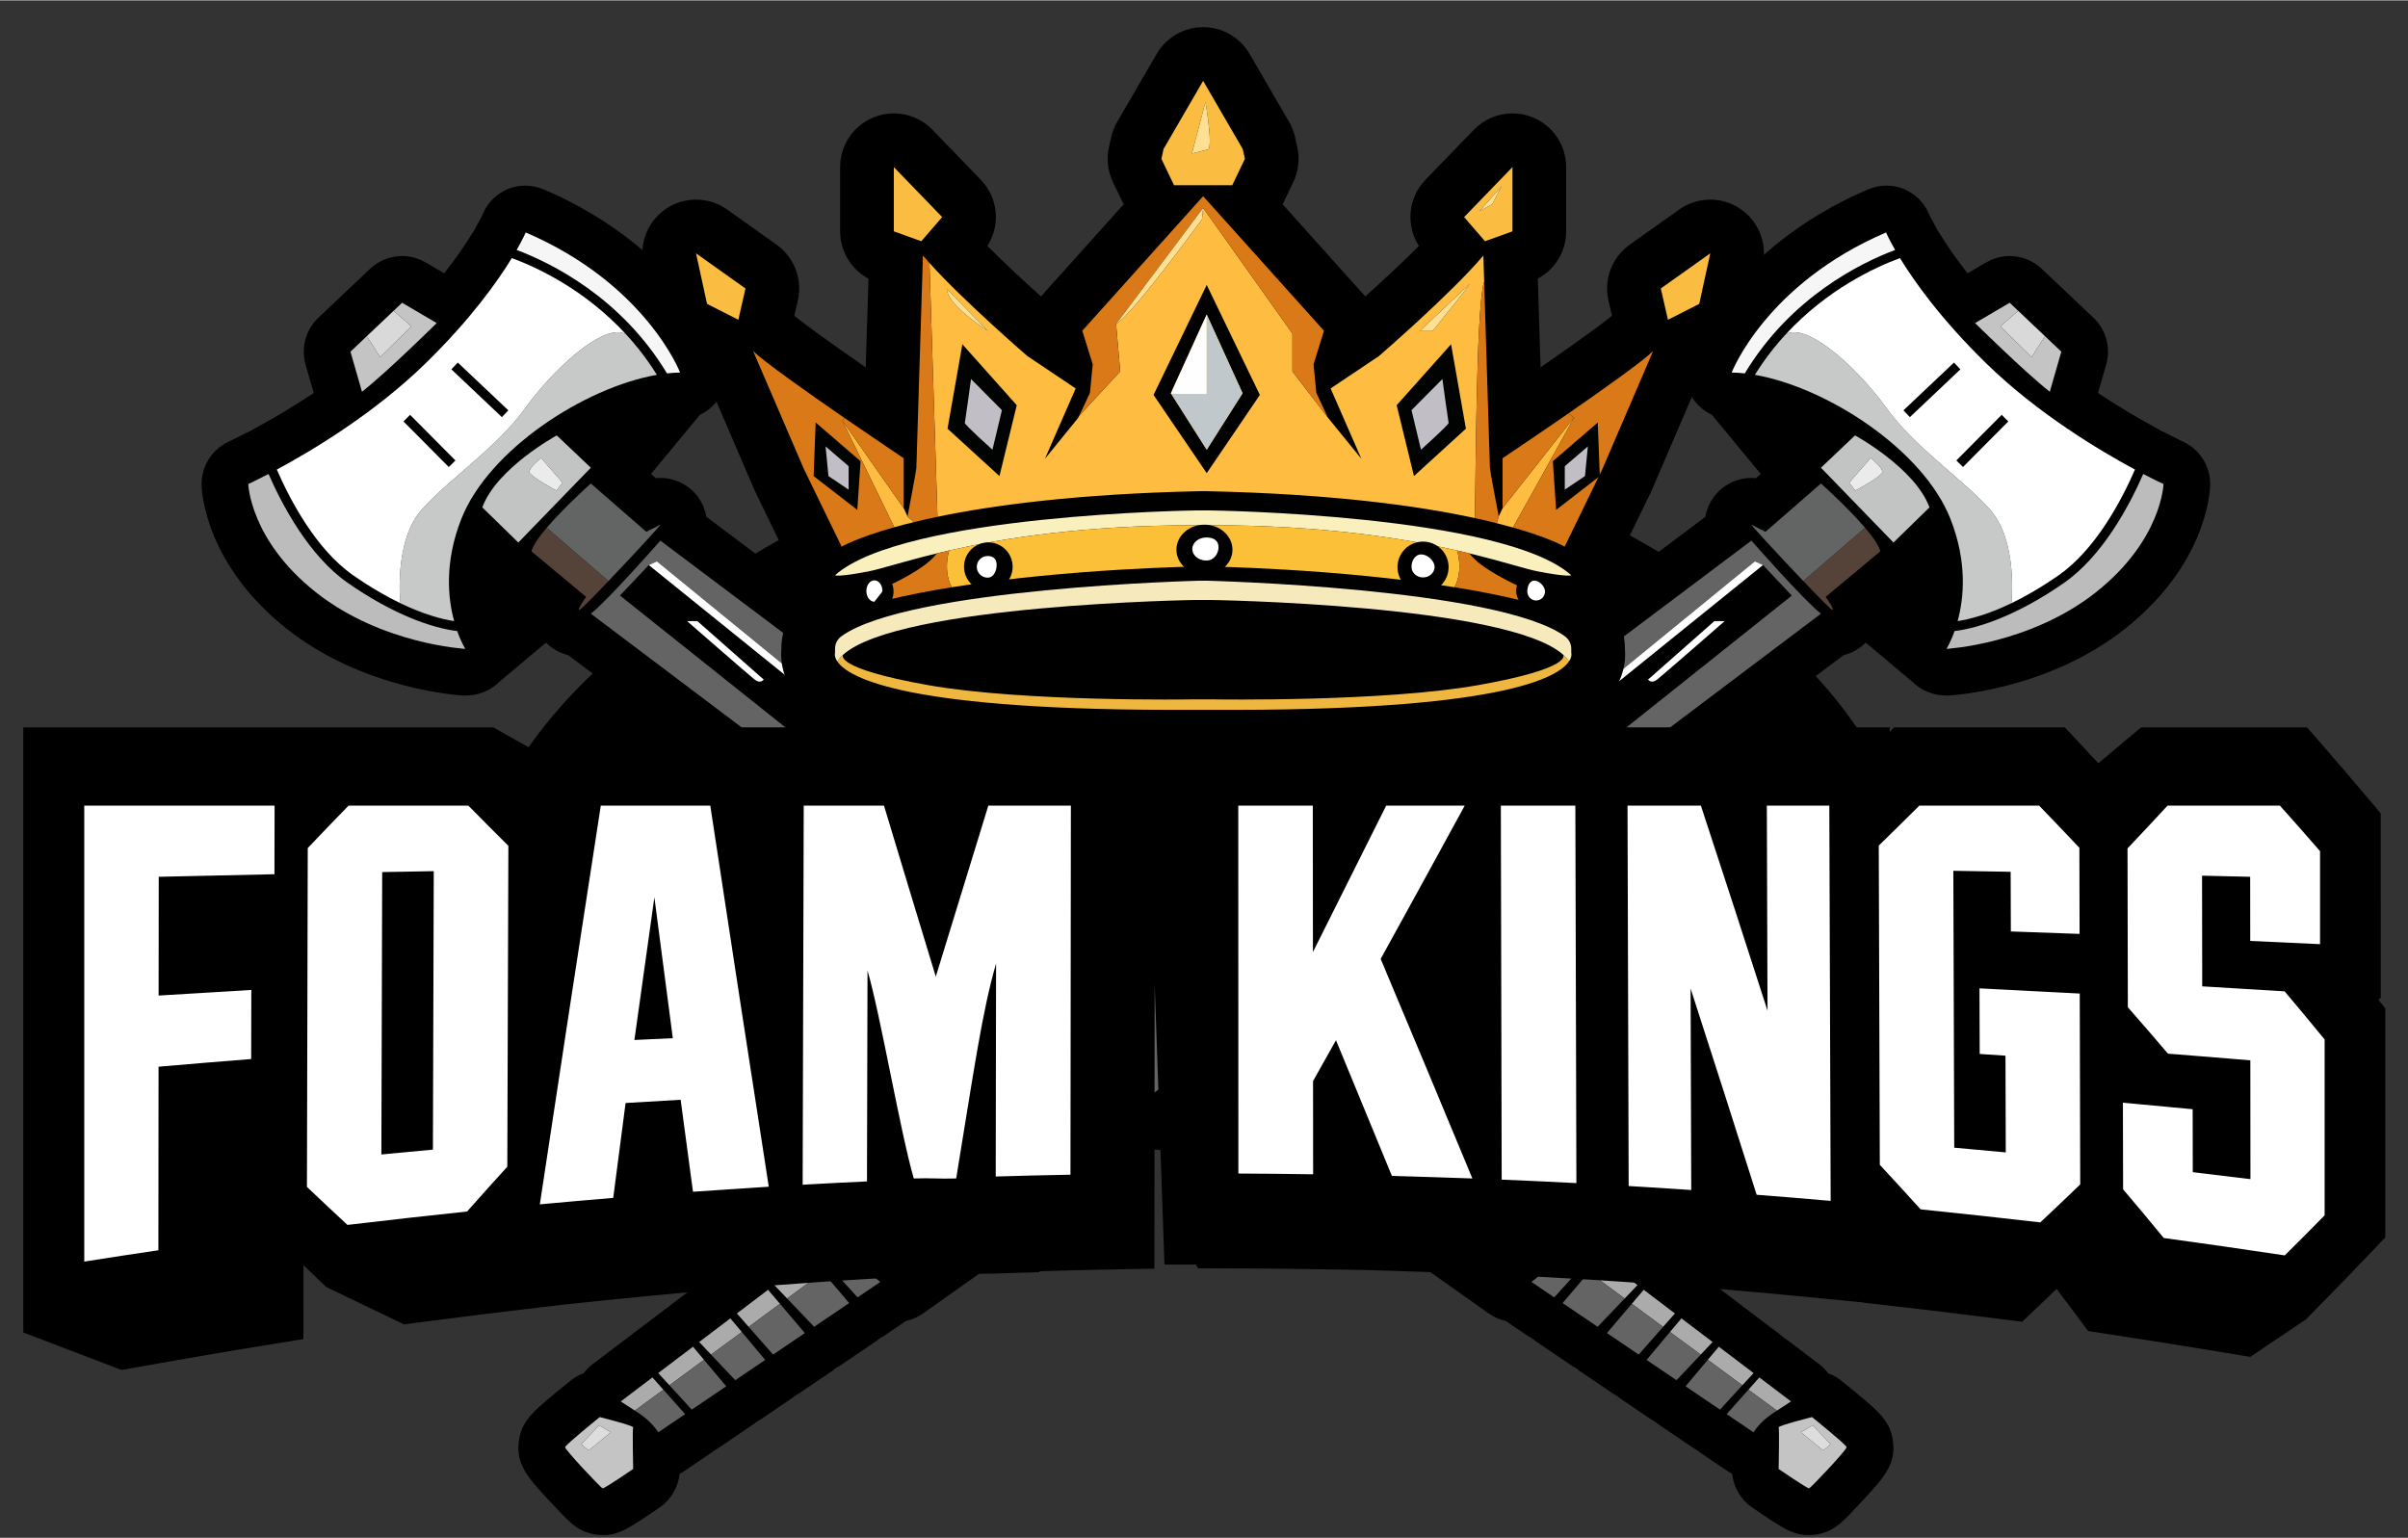 <?xml version="1.0" encoding="UTF-8"?> <svg xmlns="http://www.w3.org/2000/svg" version="1.2" viewBox="0 0 1162.012 742.009" width="1163" height="743"><rect x="0" y="0" width="1162.012" height="742.009" fill="#333333" stroke="none"/><style> .s0 { fill: #000000 } .s1 { fill: #c4c4c4 } .s2 { fill: #dddddd } .s3 { fill: #ababab } .s4 { fill: #646464 } .s5 { fill: #ffffff } .s6 { fill: #55433a } .s7 { fill: #636464 } .s8 { fill: #c1c4c3 } .s9 { fill: #ebebeb } .s10 { fill: #d9d9d9 } .s11 { fill: #f6f6f6 } .s12 { fill: #c7c9c8 } .s13 { fill: #bcbcbc } .s14 { fill: #f0b740 } .s15 { fill: #f6e9bc } .s16 { fill: #f9f0be } .s17 { fill: #fbbf38 } .s18 { fill: #febd40 } .s19 { fill: #da7917 } .s20 { fill: #fbbc42 } .s21 { fill: #ffdf92 } .s22 { fill: #000301 } .s23 { fill: #c2bec5 } .s24 { fill: #010100 } .s25 { fill: #fefefe } .s26 { fill: #c0c8cc } </style><g id="Layer_8"><path class="s0" d="m231.56 420.08c0 0-5.06-87.49 178.22-177.37 183.27-89.87 356.99 5.57 356.99 5.57 0 0 129.68 57.27 151.77 152.71 22.09 95.45-102.38 181.35-102.38 181.35l-608.93-65.22c0 0 24.33-97.04 24.33-97.04z"></path></g><g id="Layer_7"><path class="s0" d="m913.37 694.7q-0.01-0.1-0.03-0.21c-1.63-9.6-7-13.93-24.78-28.28-1.91-1.54-4.04-2.73-6.28-3.56q-1.87-2.49-4.4-4.42l-15.27-11.57q-0.77-0.59-1.59-1.1-0.57-0.53-1.19-1.01l-16.8-12.73q-0.81-0.61-1.66-1.14-0.63-0.58-1.31-1.11l-15.05-11.42q-0.85-0.63-1.73-1.17-0.67-0.63-1.41-1.19l-15.06-11.43q-0.8-0.6-1.64-1.13-0.66-0.6-1.37-1.16l-17.49-13.23q-0.81-0.61-1.65-1.14-0.43-0.38-0.88-0.74c-1.45-4.21-4.12-7.96-7.78-10.7l-435.1-327.01c-0.38-2.15-0.99-3.9-1.49-5.07-3.55-8.29-11.71-13.68-20.73-13.68q-1.1 0-2.2 0.11l-2.34-2.03 23.59-28.54c3.63-1.7 6.8-4.36 9.11-7.77 4.15-6.11 5.04-13.86 2.38-20.75-0.81-2.1-20.61-51.88-86.64-80.22-2.93-1.25-6.04-1.91-9.15-1.91-2.8 0-5.6 0.53-8.25 1.63-5.58 2.29-9.94 6.57-12.22 12.15-0.19 0.42-1.19 2.57-3.2 6.09q-0.48 0.85-0.89 1.73-0.59 0.79-1.11 1.64c-3.08 5.04-7.45 11.52-13.42 19.1l-8.88-5.22c-3.55-2.09-7.5-3.11-11.41-3.11-5.64 0-11.22 2.11-15.51 6.18l-24.92 23.6c-6.11 5.79-8.49 14.51-6.16 22.6l3.94 13.71c-11.19 7.46-21.38 13.29-28.51 17.13q-0.94 0.51-1.82 1.09-0.98 0.4-1.93 0.89c-5.37 2.81-8.67 4.32-8.68 4.33-8.25 3.76-13.44 12.1-13.18 21.16 0.11 3.84 2.22 38.43 41.15 69.24 37.02 29.31 82.98 32.05 84.92 32.15q0.64 0.03 1.28 0.03c6.22 0 12.2-2.39 16.45-6.71l22.4-18.82v-0.01c2.95 2.96 6.66 5.07 10.75 6.06l70.62 53.25q0.27 0.2 0.54 0.4l373.03 264.06c2.51 1.77 5.29 2.97 8.17 3.6l10.77 7.3q1.03 0.68 2.11 1.25 0.93 0.79 1.95 1.49l16.9 11.44q1.14 0.76 2.33 1.37 1.02 0.9 2.16 1.68l15.32 10.38q0.94 0.62 1.92 1.15 0.91 0.76 1.89 1.43l14.45 9.78q1.12 0.74 2.29 1.34 0.98 0.86 2.07 1.6l16.61 11.26q0.82 0.55 1.68 1.02 0.74 0.61 1.54 1.16l12.97 8.78q1.15 0.77 2.34 1.43c0.7 6.5 4.2 12.44 9.67 16.19 15.38 10.54 19.72 13.3 27.43 13.3h0.01c1.76 0 3.55-0.21 5.27-0.62q0.14-0.04 0.28-0.07c7.18-1.82 10.52-5.42 20.42-16.1 10.15-10.94 16.27-17.55 14.4-29.2z"></path><path class="s0" d="m250.46 694.7q0.02-0.1 0.04-0.21c1.63-9.6 6.99-13.93 24.78-28.28 1.91-1.54 4.03-2.73 6.28-3.56q1.87-2.49 4.39-4.42l15.27-11.57q0.78-0.59 1.59-1.1 0.58-0.53 1.19-1.01l16.81-12.73q0.81-0.61 1.65-1.14 0.63-0.58 1.32-1.11l15.05-11.42q0.84-0.63 1.72-1.17 0.68-0.63 1.41-1.19l15.07-11.43q0.8-0.6 1.64-1.13 0.66-0.6 1.37-1.16l17.48-13.23q0.81-0.61 1.66-1.14 0.43-0.38 0.88-0.74c1.44-4.21 4.12-7.96 7.77-10.7l435.11-327.01c0.37-2.15 0.99-3.9 1.49-5.07 3.55-8.29 11.71-13.68 20.72-13.68q1.11 0 2.21 0.11l2.33-2.03-23.58-28.54c-3.63-1.7-6.8-4.36-9.12-7.77-4.14-6.11-5.03-13.86-2.38-20.75 0.81-2.1 20.61-51.88 86.65-80.22 2.93-1.25 6.04-1.91 9.14-1.91 2.8 0 5.6 0.53 8.26 1.63 5.57 2.29 9.93 6.57 12.21 12.15 0.19 0.42 1.19 2.57 3.21 6.09q0.48 0.85 0.88 1.73 0.59 0.79 1.12 1.64c3.07 5.04 7.45 11.52 13.41 19.1l8.89-5.22c3.55-2.09 7.49-3.11 11.41-3.11 5.63 0 11.21 2.11 15.51 6.18l24.92 23.6c6.11 5.79 8.48 14.51 6.16 22.6l-3.95 13.71c11.2 7.46 21.39 13.29 28.52 17.13q0.94 0.51 1.81 1.09 0.98 0.4 1.93 0.89c5.37 2.81 8.67 4.32 8.68 4.33 8.25 3.76 13.45 12.1 13.18 21.16-0.11 3.84-2.21 38.43-41.14 69.24-37.03 29.31-82.98 32.05-84.92 32.15q-0.64 0.03-1.28 0.03c-6.22 0-12.2-2.39-16.45-6.71l-22.41-18.82v-0.01c-2.95 2.96-6.65 5.07-10.75 6.06l-70.61 53.25q-0.27 0.2-0.55 0.4l-373.03 264.06c-2.51 1.77-5.29 2.97-8.17 3.6l-10.77 7.3q-1.03 0.68-2.1 1.25-0.93 0.79-1.96 1.49l-16.9 11.44q-1.13 0.76-2.33 1.37-1.02 0.9-2.15 1.68l-15.33 10.38q-0.94 0.62-1.92 1.15-0.9 0.76-1.89 1.43l-14.44 9.78q-1.12 0.74-2.29 1.34-0.99 0.86-2.08 1.6l-16.6 11.26q-0.83 0.55-1.68 1.02-0.75 0.61-1.55 1.16l-12.97 8.78q-1.14 0.77-2.34 1.43c-0.69 6.5-4.19 12.44-9.66 16.19-15.39 10.54-19.73 13.3-27.44 13.3-1.77 0-3.56-0.21-5.28-0.62q-0.14-0.04-0.28-0.07c-7.17-1.82-10.51-5.42-20.42-16.1-10.14-10.94-16.26-17.55-14.4-29.2z"></path></g><g id="Layer_6"><g><path class="s1" d="m874.41 683.75c0 0 16.51 13.32 16.71 14.51 0.19 1.2-17.3 19.69-18.1 19.89-0.8 0.19-14.72-9.35-14.72-9.35 0 0 0.4-19.28 0.01-20.08-0.4-0.8 16.1-4.97 16.1-4.97zm0.3 3.98l-5.66 3.38 10.74 8.74 3.58-2.97z"></path><path class="s2" d="m874.71 687.73l8.66 9.15-3.58 2.97-10.74-8.74 5.66-3.38z"></path><path class="s3" d="m849 664.62l15.27 11.57c0 0-0.7 0.53-6.78 4.43-3.23-2.33-8.03-5.85-13.77-10.08z"></path><path class="s3" d="m846.22 662.51l-5.42 5.89c-5.09-3.74-10.78-7.93-16.69-12.29l5.31-6.33z"></path><path class="s3" d="m826.44 647.52l-5.74 6.08c-4.92-3.62-9.93-7.32-14.82-10.92l5.51-6.57z"></path><path class="s3" d="m790.2 620.04l-6.2 6.48c-8.25-6.09-14.61-10.79-17.23-12.73l5.94-6.99z"></path><path class="s3" d="m808.26 633.74l-5.72 6.48c-5.31-3.93-10.43-7.7-15.08-11.15l5.73-6.75z"></path><path class="s4" d="m857.49 680.62q-0.56 0.35-1.16 0.74c-7.17 4.58-10.15 9.75-10.15 9.75l-12.96-8.78 10.5-11.79c5.74 4.23 10.54 7.75 13.77 10.08z"></path><path class="s4" d="m802.54 640.22l-11.77 13.37-15.32-10.38 12.01-14.14c4.65 3.45 9.77 7.22 15.08 11.15z"></path><path class="s4" d="m840.8 668.4l-10.8 11.76-16.6-11.26 10.71-12.79c5.91 4.36 11.6 8.55 16.69 12.29z"></path><path class="s4" d="m784 626.52l-13.04 13.65-16.9-11.45 12.71-14.93c2.62 1.94 8.98 6.64 17.23 12.73z"></path><path class="s4" d="m820.7 653.6l-11.68 12.35-14.44-9.78 11.3-13.49c4.89 3.6 9.9 7.3 14.82 10.92z"></path><path class="s4" d="m769.61 604.45l-19.61 21.53-10.99-7.45 24.26-18.89 6.34 4.81z"></path><path class="s4" d="m762.47 594.27l-31.02 21.07-373.04-264.06-73.3-55.28c7.69-5.83 33.57-35.25 33.57-35.25zm-321.32-218.34l-12.94-14.31-111.21-90.85-3.91 1.77-13.91 14.71 134.02 106.84z"></path><path class="s5" d="m428.21 361.63l12.93 14.31-128.06-103.4 3.91-1.77 111.22 90.86z"></path><path class="s5" d="m336.54 299.59l32.01 28.23c0 0-1.58 2.19-4.37 0-2.78-2.18-32.61-28.23-32.61-28.23z"></path><path class="s6" d="m263.85 254.52l29.8 25.71c-7.26 7.62-13.41 13.87-13.98 13.91-1.45 0.14 3.18-6.23 3.18-6.23l-26.38-21.99c0.62-2.78 3.58-6.95 7.38-11.4z"></path><path class="s7" d="m318.65 253.05c0.89-0.48-13.45 15.08-25 27.18l-29.8-25.71c8.51-9.99 21.26-21.35 21.26-21.35l26.78 23.33c0 0 5.31-2.65 6.76-3.45z"></path><path class="s8" d="m285.11 225.56l-34.99 36.11-17.38-16.97c7.04-19.09 35.94-34.73 35.94-34.73zm-13.65 7.22l-10.34-11.93c0 0-6.23 4.91-5.57 7.02 0.67 2.12 12.99 8.76 12.99 8.76z"></path><path class="s9" d="m261.12 220.85l10.34 11.92-2.92 3.85c0 0-12.32-6.63-12.99-8.75-0.66-2.12 5.57-7.02 5.57-7.02z"></path><path class="s1" d="m194.04 145.94l16.7 9.81c0 0-23.6 23.34-36.06 33.14l-5.56-19.34 7.89-7.49 6.43 10.13 15.11-14.85-8.62-7.5z"></path><path class="s10" d="m198.55 157.34l-15.11 14.85-6.43-10.13 12.92-12.22 8.62 7.5z"></path><path class="s11" d="m328.19 179.62q-3.08 0.05-6.33 0.42c-22.21-36.91-56.24-53.46-72.54-59.59 3.09-5.4 4.37-8.44 4.37-8.44 58.06 24.91 74.5 67.61 74.5 67.61z"></path><path class="s12" d="m301.95 161.02c5.33 5.75 10.43 12.3 15.04 19.71-35.01 6.09-81.19 36.24-94.32 69.41-8.27 20.89-6.56 38.29-3.53 49.45-5.78-0.9-14.54-3.15-25.9-8.62 0 0-3.44-30.22 10.61-45.6 14.05-15.38 35.79-29.44 49.58-48.52 13.78-19.09 37.9-41.37 48.52-35.83z"></path><path class="s13" d="m220.63 304.39c1.96 5.52 3.9 8.58 3.9 8.58 0 0-40.29-2.12-72.11-27.31-31.82-25.18-32.61-52.23-32.61-52.23 0 0 3.68-1.68 9.78-4.86 6.67 15.24 19.57 39.58 38.24 52.58 21.96 15.29 40.81 21.84 52.8 23.24z"></path><path class="s5" d="m301.95 161.02c-10.62-5.54-34.74 16.74-48.52 35.83-13.79 19.08-35.53 33.14-49.58 48.52-14.05 15.38-10.61 45.6-10.61 45.6-6.73-3.24-14.36-7.61-22.83-13.51-17.91-12.48-30.4-36.25-36.83-51 17.15-9.24 47.17-27.2 71.86-51.35 21.76-21.28 34.64-39.42 41.55-50.73 12 4.42 35.03 15.06 54.96 36.64zm-59.75 40.12l3.1-3.28-24.39-23.06-3.1 3.27zm-22.43 20.91l-21.87-22.01-3.2 3.18 21.87 22z"></path></g><g><path class="s1" d="m305.53 688.72c-0.4 0.8 0.01 20.08 0.01 20.08 0 0-13.93 9.54-14.73 9.35-0.8-0.2-18.29-18.69-18.1-19.89 0.21-1.19 16.71-14.51 16.71-14.51 0 0 16.5 4.17 16.11 4.97zm-25.06 8.16l3.58 2.97 10.74-8.74-5.67-3.38z"></path><path class="s2" d="m289.12 687.73l-8.65 9.15 3.58 2.97 10.74-8.74-5.67-3.38z"></path><path class="s3" d="m314.83 664.62l-15.26 11.57c0 0 0.69 0.53 6.78 4.43 3.22-2.33 8.02-5.85 13.77-10.08z"></path><path class="s3" d="m317.62 662.51l5.42 5.89c5.09-3.74 10.78-7.93 16.68-12.29l-5.3-6.33z"></path><path class="s3" d="m337.39 647.52l5.75 6.08c4.91-3.62 9.92-7.32 14.82-10.92l-5.51-6.57z"></path><path class="s3" d="m373.64 620.04l6.2 6.48c8.25-6.09 14.6-10.79 17.23-12.73l-5.94-6.99z"></path><path class="s3" d="m355.58 633.74l5.71 6.48c5.32-3.93 10.43-7.7 15.09-11.15l-5.74-6.75z"></path><path class="s4" d="m306.35 680.62q0.55 0.35 1.16 0.74c7.17 4.58 10.14 9.75 10.14 9.75l12.97-8.78-10.5-11.79c-5.75 4.23-10.55 7.75-13.77 10.08z"></path><path class="s4" d="m361.29 640.22l11.78 13.37 15.32-10.38-12.01-14.14c-4.66 3.45-9.77 7.22-15.09 11.15z"></path><path class="s4" d="m323.04 668.4l10.79 11.76 16.61-11.26-10.72-12.79c-5.9 4.36-11.59 8.55-16.68 12.29z"></path><path class="s4" d="m379.84 626.52l13.03 13.65 16.91-11.45-12.71-14.93c-2.63 1.94-8.98 6.64-17.23 12.73z"></path><path class="s4" d="m343.14 653.6l11.67 12.35 14.45-9.78-11.3-13.49c-4.9 3.6-9.91 7.3-14.82 10.92z"></path><path class="s4" d="m394.23 604.45l19.6 21.53 11-7.45-24.26-18.89-6.34 4.81z"></path><path class="s4" d="m845.15 260.75c0 0 25.88 29.42 33.58 35.25l-73.31 55.28-373.03 264.06-31.02-21.07zm-114.5 133.36l134.02-106.84-13.92-14.72-3.91-1.77-111.21 90.85-12.94 14.31z"></path><path class="s5" d="m735.63 361.63l-12.94 14.31 128.06-103.4-3.91-1.77-111.21 90.86z"></path><path class="s5" d="m827.29 299.59l-32.01 28.23c0 0 1.59 2.19 4.37 0 2.79-2.18 32.61-28.23 32.61-28.23z"></path><path class="s6" d="m899.98 254.52l-29.79 25.71c7.25 7.62 13.41 13.87 13.97 13.91 1.45 0.14-3.18-6.23-3.18-6.23l26.38-21.99c-0.62-2.78-3.57-6.95-7.38-11.4z"></path><path class="s7" d="m845.19 253.05c-0.89-0.48 13.45 15.08 25 27.18l29.79-25.71c-8.51-9.99-21.25-21.35-21.25-21.35l-26.78 23.33c0 0-5.31-2.65-6.76-3.45z"></path><path class="s8" d="m895.16 209.97c0 0 28.9 15.64 35.93 34.73l-17.37 16.97-34.99-36.11zm0.13 26.65c0 0 12.33-6.64 13-8.76 0.66-2.12-5.57-7.02-5.57-7.02l-10.34 11.92z"></path><path class="s9" d="m902.72 220.85l-10.35 11.92 2.92 3.85c0 0 12.33-6.63 12.99-8.75 0.67-2.12-5.56-7.02-5.56-7.02z"></path><path class="s1" d="m969.8 145.94l-16.7 9.81c0 0 23.59 23.34 36.05 33.14l5.57-19.34-7.9-7.49-6.42 10.13-15.11-14.85 8.62-7.5z"></path><path class="s10" d="m965.29 157.34l15.11 14.85 6.42-10.13-12.91-12.22-8.62 7.5z"></path><path class="s11" d="m835.64 179.62q3.08 0.05 6.33 0.42c22.21-36.91 56.24-53.46 72.55-59.59-3.09-5.4-4.38-8.44-4.38-8.44-58.06 24.91-74.5 67.61-74.5 67.61z"></path><path class="s12" d="m861.88 161.02c-5.33 5.75-10.43 12.3-15.04 19.71 35.01 6.09 81.2 36.24 94.32 69.41 8.27 20.89 6.56 38.29 3.53 49.45 5.78-0.9 14.55-3.15 25.91-8.62 0 0 3.43-30.22-10.62-45.6-14.05-15.38-35.78-29.44-49.58-48.52-13.78-19.09-37.89-41.37-48.52-35.83z"></path><path class="s13" d="m943.2 304.39c-1.96 5.52-3.89 8.58-3.89 8.58 0 0 40.29-2.12 72.11-27.31 31.82-25.18 32.61-52.23 32.61-52.23 0 0-3.69-1.68-9.78-4.86-6.67 15.24-19.57 39.58-38.25 52.58-21.96 15.29-40.81 21.84-52.8 23.24z"></path><path class="s5" d="m916.85 124.38c6.91 11.31 19.78 29.45 41.54 50.73 24.69 24.15 54.72 42.11 71.87 51.35-6.44 14.75-18.92 38.52-36.84 51-8.47 5.9-16.1 10.27-22.82 13.51 0 0 3.43-30.22-10.62-45.6-14.05-15.38-35.78-29.44-49.58-48.52-13.78-19.09-37.89-41.37-48.52-35.83 19.94-21.58 42.97-32.22 54.97-36.64zm29.17 53.69l-3.1-3.27-24.38 23.06 3.1 3.28zm1.25 47.14l21.87-22-3.2-3.18-21.87 22.01z"></path></g></g><g id="Layer_4"><path class="s0" d="m839.58 100.46c-4.33-2.87-9.31-4.29-14.27-4.29-5.27 0-10.53 1.6-15.02 4.79l-23.87 16.97c-8.53 6.07-12.58 16.68-10.25 26.89l1.7 7.41c-3.34 2.72-12.11 9.42-34.45 24.9-0.4-12.85-0.97-30.97-1.34-42.81 8.34-4.46 13.69-13.19 13.69-22.84v-31.02c0-10.56-6.41-20.06-16.2-24.02-3.14-1.28-6.44-1.9-9.71-1.9-6.89 0-13.65 2.75-18.63 7.9l-23.34 24.13c-8.45 8.73-9.56 21.99-3.19 31.96-8.24 8.27-18.06 17.35-25.86 24.36q-0.31-0.38-0.64-0.75l-39.25-43.7 5.16-10.76c2.5-5.22 3.18-11.14 1.93-16.8l-1.06-4.78c-0.57-2.6-1.55-5.1-2.89-7.41l-19.09-32.87c-4.63-7.98-13.17-12.9-22.41-12.9-9.23 0-17.77 4.92-22.41 12.9l-19.09 32.87c-1.34 2.31-2.31 4.81-2.89 7.41l-1.06 4.78c-1.25 5.66-0.57 11.58 1.93 16.8l5.16 10.76-39.24 43.7q-0.33 0.37-0.65 0.75c-7.32-6.58-17.32-15.77-25.86-24.36 6.38-9.96 5.26-23.22-3.19-31.96l-23.33-24.13c-4.99-5.15-11.75-7.9-18.64-7.9-3.26 0-6.56 0.62-9.71 1.9-9.79 3.96-16.2 13.46-16.2 24.02v31.02c0 9.65 5.36 18.38 13.69 22.84-0.54 17.37-0.98 31.43-1.34 42.81-22.39-15.52-31.14-22.2-34.44-24.89l1.69-7.42c2.33-10.21-1.71-20.82-10.25-26.89l-23.86-16.97c-4.49-3.19-9.75-4.79-15.02-4.79-4.97 0-9.94 1.42-14.28 4.29-8.93 5.89-13.32 16.68-11.05 27.13l5.31 24.4c1.66 7.6 6.64 14.06 13.58 17.59l8.54 4.34c0.34 1.89 0.88 3.77 1.66 5.59l24.4 56.74q0.23 0.55 0.5 1.09l14.57 29.98c-1.26 2.96-1.97 6.15-2.06 9.42-0.17 6.3 1.96 12.4 5.93 17.21-3.81 5.51-5.94 12.11-5.94 18.94v0.23c-0.59 6.92 1.32 14.18 5.51 20.39 11.59 17.23 42.6 34.84 184.76 34.84q4.86 0 9.91-0.03h6.75q5.04 0.03 9.9 0.03h0.01c142.14 0 173.17-17.62 184.72-34.79 4.21-6.24 6.13-13.51 5.54-20.43v-0.24c0-6.84-2.13-13.44-5.94-18.94 3.98-4.81 6.11-10.93 5.93-17.22-0.09-3.27-0.8-6.46-2.05-9.41l14.57-29.98q0.26-0.54 0.5-1.09l24.39-56.74c0.79-1.82 1.32-3.7 1.67-5.59l8.54-4.34c6.93-3.53 11.92-9.99 13.57-17.59l5.31-24.4c2.27-10.46-2.11-21.24-11.05-27.13z"></path></g><g id="Layer_2"><g><path class="s14" d="m754.32 315.81q1.73 1.55 2.8 3.24c-5.31 7.91-33.25 24.15-173.08 23.35h-6.9c-139.83 0.8-167.76-15.44-173.08-23.35q1.07-1.69 2.81-3.24c0 0-5.23 6.45 40.9 14.66 46.13 8.22 127.51 6.9 127.51 6.9h10.62c0 0 81.39 1.32 127.52-6.9 46.13-8.21 40.9-14.66 40.9-14.66z"></path><path class="s15" d="m758.23 314.83c0 0 0.61 1.68-1.11 4.22q-1.07-1.69-2.8-3.24c-26.99-24.29-170.28-26.43-170.28-26.43h-6.9c0 0-143.29 2.14-170.27 26.43q-1.74 1.55-2.81 3.24c-1.71-2.54-1.1-4.22-1.1-4.22v-1.94c0-2.37 1.14-4.59 3.06-5.98 32.23-23.36 172.71-26.82 172.71-26.82h3.72c0 0 140.49 3.46 172.71 26.82 1.92 1.39 3.07 3.61 3.07 5.98z"></path><path class="s16" d="m758.23 277.45c0 0-1.06 1.05-16.18-1.86-5.85-1.13-16.52-4.71-32.94-8.68q-0.01-0.01-0.01-0.01-2.86-0.69-5.96-1.4c-26.12-5.93-64.86-12.18-119.1-12.18h-6.9c-54.24 0-92.98 6.25-119.1 12.18q-3.1 0.71-5.96 1.4 0.01 0-0.01 0.01c-16.42 3.97-27.09 7.55-32.93 8.68-15.13 2.91-16.18 1.86-16.18 1.86 32.87-29.44 174.18-31.28 174.18-31.28h6.9c0 0 141.31 1.84 174.19 31.28z"></path><path class="s17" d="m703.14 265.5c0 0 3.18 9.48-1.24 17.75-56.75-9.15-119.45-10.04-119.45-10.04h-3.72c0 0-62.69 0.89-119.45 10.04-4.41-8.27-1.24-17.75-1.24-17.75 26.12-5.93 64.86-12.18 119.1-12.18h6.9c54.24 0 92.98 6.25 119.1 12.18z"></path><path class="s18" d="m716.2 135.75v0.01c-3.96 11.53-4.06 99.05-4.5 114.1-26.94-5.85-68.35-11.64-129.25-12.98h-3.72c-58.75 1.3-99.36 6.73-126.34 12.36l-3.87-122.49c16.53 18.39 47.24 44.91 47.24 44.91l23.32 15.64-14.84 33.94 16.17-19.89 0.45-0.98h0.01l19.69-21.28-1.99-22.87c7.76-4.38 41.46-50.51 41.46-50.51l0.56-5.56 43.09 60.64v18.3l17.09 22.26 16.17 19.89-14.84-33.94 23.33-15.64c0 0 34.99-30.23 50.38-48.52 0 0 0.15 4.93 0.39 12.61zm-239.49 23.83l-19.77-20.27c0.09 7.63 19.18 19.89 19.77 20.27zm232.66-22.85l-24.26 22.87h6.18c0 0 17.89-22.08 18.08-22.87z"></path><path class="s18" d="m759.47 201.42l0.19-0.23c-0.71 1.28-23.51 42.64-29.57 53.22q-3.6-1.02-7.81-2.07l0.95-3.27 1.86-3.97z"></path><path class="s18" d="m437.95 249.07l3.06 2.74q-5.16 1.26-9.47 2.48l-25-51.35 29.55 42.16z"></path><path class="s19" d="m759.47 201.42l-34.38 43.68v-24.13c0 0 15.16-10.14 31.75-21.61z"></path><path class="s19" d="m709.11 266.91c5.5 7.75 23.92 15.84 23.92 15.84v6.63c-9.86-2.38-20.38-4.41-31.13-6.13 4.42-8.27 1.24-17.75 1.24-17.75q3.1 0.71 5.96 1.4 0 0 0.01 0.01z"></path><path class="s19" d="m458.04 265.5c0 0-3.17 9.48 1.24 17.75-10.75 1.72-21.27 3.75-31.13 6.13v-6.63c0 0 18.42-8.09 23.92-15.84q0.02-0.01 0.01-0.01 2.86-0.69 5.96-1.4z"></path><path class="s19" d="m448.52 126.75l3.87 122.49q-6.16 1.29-11.38 2.57l-3.06-2.74c0 0 4.25-22.26 4.25-23.32 0-1.06 3.18-102.61 3.18-102.61q1.46 1.74 3.14 3.61z"></path><path class="s19" d="m407.49 201.52c15.31 10.55 28.6 19.45 28.6 19.45v24.13l-29.55-42.16z"></path><path class="s19" d="m756.84 199.36c17.12-11.84 35.78-25.1 40.89-30.09l-24.39 56.74-18.3 37.65c0 0-7.05-4.18-24.95-9.25 6.06-10.58 28.86-51.94 29.57-53.22l-0.19 0.23z"></path><path class="s19" d="m635.21 189.42l5.56 11.93-17.09-22.26v-18.3l-43.09-60.64-42.02 56.07 1.99 22.87-19.69 21.28 5.11-10.95 1.33-13.78-5.04-16.18 58.32-64.95 58.32 64.95-5.03 16.18 1.33 13.78z"></path><path class="s19" d="m723.23 249.07l-0.95 3.27q-4.86-1.25-10.58-2.48c0.44-15.05 0.54-102.57 4.5-114.1 0.86 27.24 2.78 89.17 2.78 89.99 0 1.06 4.25 23.32 4.25 23.32z"></path><path class="s19" d="m406.54 202.94l25 51.35c-18.23 5.13-25.4 9.37-25.4 9.37l-18.29-37.65-24.4-56.74c5.43 5.3 26.12 19.9 44.04 32.25z"></path><path class="s20" d="m431.33 80.46l23.33 24.13-10.08 11.66-13.25-4.77v-31.02z"></path><path class="s20" d="m359.74 139.05l-3.44 15.11-15.11-7.68-5.31-24.39 23.86 16.96z"></path><path class="s20" d="m825.31 122.09l-5.31 24.39-15.11 7.68-3.45-15.11 23.87-16.96z"></path><path class="s20" d="m599.68 71.71l1.06 4.77-6.1 12.73h-28.1l-6.09-12.73 1.05-4.77 19.09-32.87zm-16.76 0.2c2.58-0.8-1.2-22.87-1.2-22.87l-6.56 24.85c0 0 5.16-1.19 7.76-1.98z"></path><path class="s20" d="m706.52 104.59l23.34-24.13v31.02l-13.25 4.77zm18.56-15.38q-0.09 0.04-0.31 0.35l-10.9 12.18 6.23-3.38c0 0 3.5-7.14 4.67-8.8z"></path><path class="s21" d="m456.94 139.31l19.77 20.27c-0.59-0.38-19.68-12.64-19.77-20.27z"></path><path class="s21" d="m538.57 156.22l42.02-56.07-0.56 5.56c0 0-33.7 46.13-41.46 50.51z"></path><path class="s21" d="m713.88 101.74l10.89-12.18c-1.17 1.66-4.66 8.8-4.66 8.8z"></path><path class="s21" d="m685.11 159.6l24.26-22.87c-0.19 0.79-18.08 22.87-18.08 22.87z"></path><path class="s21" d="m581.72 49.04c0 0 3.77 22.07 1.19 22.87-2.59 0.79-7.75 1.98-7.75 1.98z"></path></g></g><g id="Layer_3"><path class="s22" d="m700.23 165.96l-26.25 29.43 8.35 34.2 25.06-22.87-7.16-40.76z"></path><path class="s23" d="m696.05 182.76l-14.91 15.02 4.57 19.09c0 0 13.53-12.13 13.33-12.93-0.2-0.8-2.99-21.18-2.99-21.18z"></path><path class="s22" d="m771.02 203.74l-21.68 18.69 1.59 23.47 21.08-16.31-0.99-25.85z"></path><path class="s23" d="m766.25 215.27l-11.14 9.55v11.33l9.74-6.56 1.4-14.32z"></path><path class="s22" d="m464.4 165.96l26.25 29.43-8.35 34.2-25.06-22.87 7.16-40.76z"></path><path class="s23" d="m468.58 182.76l14.91 15.02-4.57 19.09c0 0-13.52-12.13-13.33-12.93 0.2-0.8 2.99-21.18 2.99-21.18z"></path><path class="s22" d="m393.61 203.74l21.68 18.69-1.59 23.47-21.08-16.31 0.99-25.85z"></path><path class="s23" d="m398.39 215.27l11.13 9.55v11.33l-9.74-6.56-1.39-14.32z"></path><path class="s0" d="m422.45 294.81c-4.84 0-8.75-4.26-8.75-9.54 0-5.28 3.91-9.55 8.75-9.55 4.83 0 8.74 4.27 8.74 9.55 0 5.28-3.91 9.54-8.74 9.54z"></path><path class="s5" d="m425.83 285.07c0 0.56-4.04 5.17-3.88 5.17-2.14 0-3.88-2.32-3.88-5.17 0-2.86 1.74-5.17 3.88-5.17 2.14 0 3.88 2.31 3.88 5.17z"></path><path class="s0" d="m476.93 285.07c-6.49 0-11.73-5.25-11.73-11.73 0-6.49 5.24-11.74 11.73-11.74 6.49 0 11.73 5.25 11.73 11.74 0 6.48-5.24 11.73-11.73 11.73z"></path><path class="s5" d="m480.94 272.52c0 2.89-1.48 6.09-4.36 6.09-2.88 0-5.22-2.34-5.22-5.22 0-2.89 2.34-5.22 5.22-5.22 2.88 0 4.36 1.47 4.36 4.35z"></path><path class="s0" d="m581.22 277.21c-7.48 0-13.52-5.4-13.52-12.08 0-6.68 6.04-12.08 13.52-12.08 7.48 0 13.52 5.4 13.52 12.08 0 6.68-6.04 12.08-13.52 12.08z"></path><path class="s5" d="m588.02 263.92c0 3.08-2.17 6.43-5.9 6.43-3.74 0-6.76-2.49-6.76-5.56 0-3.08 3.02-5.57 6.76-5.57 3.73 0 5.9 1.63 5.9 4.7z"></path><path class="s0" d="m686.71 285.86c-6.82 0-12.33-5.51-12.33-12.32 0-6.82 5.51-12.33 12.33-12.33 6.82 0 12.33 5.51 12.33 12.33 0 6.81-5.51 12.32-12.33 12.32z"></path><path class="s5" d="m692.28 273.39c0 2.82-2.5 5.12-5.57 5.12-3.08 0-5.57-2.3-5.57-5.12 0-2.83 1.63-5.99 4.71-5.99 3.07 0 6.43 3.16 6.43 5.99z"></path><path class="s0" d="m741.02 293.97c-5.18 0-9.37-4.01-9.37-8.98 0-4.96 4.19-8.97 9.37-8.97 5.18 0 9.37 4.01 9.37 8.97 0 4.97-4.19 8.98-9.37 8.98z"></path><path class="s5" d="m745.57 285.27c0 2.41-1.92 4.37-4.28 4.37-2.36 0-4.27-1.96-4.27-4.37 0-2.42 1.05-5.24 3.41-5.24 2.36 0 5.14 2.82 5.14 5.24z"></path><g><path class="s24" d="m582.32 137.33l25.64 53.09-25.64 37.77-25.66-37.77zm-17.09 52.62l17.09 26.92 17.3-27.24-17.3-37.99-17.3 37.99z"></path><path class="s25" d="m582.32 151.64v38.31h-17.1l-0.2-0.33 17.3-37.98z"></path><path class="s26" d="m582.32 151.64l17.29 37.98-17.29 27.25-17.1-26.92h17.1v-38.31z"></path></g></g><g id="Layer_10"><path class="s0" d="m1147.71 482.27h0.01v-0.19l0.28 0.01v-0.19l0.29 0.02v-0.2l0.29 0.02v-0.19l0.29 0.01-0.01-89.15-7.18-8.51c-7.74-9.18-11.78-13.9-19.64-22.95l-8.73-10.06h-80.14l-0.16 0.17h-0.05l-0.16 0.18h-0.05l-0.16 0.18h-0.06l-0.16 0.18h-0.05l-0.16 0.18h-0.05l-0.16 0.18h-0.05l-0.16 0.18h-0.05l-0.16 0.17h-0.05l-0.16 0.18h-0.06l-0.16 0.18h-0.05l-0.16 0.18h-0.05l-0.16 0.18h-0.05l-0.16 0.18h-0.05l-0.16 0.18h-0.05l-0.16 0.17h-0.06l-0.15 0.18h-0.06l-0.16 0.18h-0.05l-0.16 0.18h-0.05l-0.16 0.18h-0.05l-0.16 0.18h-0.05l-0.16 0.18h-0.06l-0.15 0.17h-0.06l-0.16 0.18h-0.05l-0.16 0.18h-0.05l-0.16 0.18h-0.05l-0.16 0.18h-0.06l-0.15 0.18h-0.06l-0.15 0.17h-0.06l-0.16 0.18h-0.05l-0.16 0.18h-0.05l-0.16 0.18h-0.05l-0.16 0.18h-0.06l-0.15 0.18h-0.06l-0.15 0.18h-0.06l-0.16 0.17h-0.05l-0.16 0.18h-0.05l-0.16 0.18h-0.05l-0.16 0.18h-0.06l-0.15 0.18h-0.06l-0.15 0.18h-0.06l-0.16 0.18h-0.05l-0.16 0.17h-0.05l-0.16 0.18h-0.05l-0.16 0.18h-0.06l-0.15 0.18h-0.06l-0.15 0.18h-0.06l-0.15 0.18h-0.06l-0.16 0.17h-0.05l-0.16 0.18h-0.05l-0.16 0.18h-0.06l-0.15 0.18h-0.06l-0.15 0.18h-0.06l-0.15 0.18h-0.06l-0.16 0.18h-0.05l-0.16 0.17h-0.05l-0.16 0.18h-0.06l-0.15 0.18h-0.06l-0.15 0.18h-0.06l-0.15 0.18h-0.06l-0.16 0.18h-0.05l-0.16 0.18h-0.06l-0.15 0.17h-0.06l-0.15 0.18h-0.06l-0.15 0.18h-0.06l-0.15 0.18h-0.06l-0.16 0.18h-0.05l-0.16 0.18h-0.06l-0.15 0.17h-0.06l-0.15 0.18h-0.06l-0.15 0.18h-0.06l-0.15 0.18h-0.06l-0.15 0.18h-0.06l-0.16 0.18h-0.06l-0.15 0.18h-0.06l-0.15 0.17h-0.06l-0.15 0.18h-0.06l-0.15 0.18h-0.06l-0.15 0.18h-0.06l-0.16 0.18h-0.06l-0.15 0.18h-0.06l-0.15 0.18h-0.06l-0.15 0.17h-0.06l-0.15 0.18h-0.06l-0.15 0.18h-0.06l-0.16 0.18h-0.06l-0.15 0.18h-0.06l-0.15 0.18h-0.06l-0.15 0.17h-0.06l-0.15 0.18h-0.06l-0.15 0.18h-0.06l-0.16 0.18h-0.06l-0.15 0.18h-0.06l-0.15 0.18h-0.06l-0.15 0.18h-0.06l-0.15 0.17h-0.06l-0.15 0.18h-0.06l-0.16 0.18h-0.03c-2.25-2.42-4.64-4.98-7.57-8.1l-8.64-9.21h-82.35l-2.13 2.18-0.01-2.18h-343.72v1.6h-21.25v-0.18h-0.11v-0.17h-0.11v-0.18h-0.12v-0.18h-0.11v-0.18h-0.11v-0.18h-0.11v-0.18h-0.11v-0.17h-0.12v-0.18h-90.79l-1.62 5.42-0.02-0.07h-0.13l-0.05-0.18h-0.13l-0.05-0.18h-0.12l-0.05-0.17h-0.13l-0.05-0.18h-0.13l-0.05-0.18h-0.12l-0.05-0.18h-0.13l-0.05-0.18h-0.13l-0.05-0.18h-0.12l-0.06-0.18h-0.12l-0.05-0.17h-0.13l-0.05-0.18h-0.12l-0.06-0.18h-0.12l-0.05-0.18h-0.13l-0.05-0.18h-0.13l-0.05-0.18h-0.12l-0.05-0.18h-0.13l-0.05-0.17h-0.13l-0.05-0.18h-0.12l-0.05-0.18h-0.13l-0.05-0.18h-0.13l-0.05-0.18h-0.12l-0.06-0.18h-0.12l-0.05-0.18h-0.13l-0.05-0.17h-0.12l-0.06-0.18h-0.12l-0.05-0.18h-0.13l-0.05-0.18h-0.12l-0.06-0.18h-0.12l-0.05-0.18h-0.13l-0.05-0.17h-183.54l-2.08 13.83-0.08-0.09h-0.16l-0.16-0.18h-0.15l-0.17-0.18h-0.15l-0.16-0.17h-0.16l-0.16-0.18h-0.15l-0.17-0.18h-0.15l-0.16-0.18h-0.16l-0.16-0.18h-0.15l-0.16-0.18h-0.16l-0.16-0.18h-0.15l-0.17-0.17h-0.15l-0.16-0.18h-0.16l-0.16-0.18h-0.15l-0.17-0.18h-0.15l-0.16-0.18h-0.16l-0.16-0.18h-0.15l-0.17-0.17h-0.15l-0.16-0.18h-0.16l-0.16-0.18h-0.15l-0.17-0.18h-0.15l-0.16-0.18h-0.15l-0.17-0.18h-0.15l-0.17-0.18h-0.15l-0.16-0.17h-0.15l-0.17-0.18h-0.15l-0.16-0.18h-0.16l-0.16-0.18h-0.15l-0.17-0.18h-0.15l-0.16-0.18h-0.16l-0.16-0.18h-0.15l-0.17-0.17h-0.15l-0.16-0.18h-0.15l-0.17-0.18h-0.15l-0.17-0.18h-0.15l-0.16-0.18h-0.15l-0.17-0.18h-0.15l-0.17-0.17h-0.15l-0.16-0.18h-0.15l-0.17-0.18h-0.15l-0.17-0.18h-0.15l-0.16-0.18h-0.15l-0.17-0.18h-0.15l-0.17-0.18h-0.14l-0.17-0.17h-0.15l-0.17-0.18h-0.15l-0.16-0.18h-0.15l-0.17-0.18h-0.15l-0.17-0.18h-0.15l-0.16-0.18h-0.15l-0.17-0.18h-0.15l-0.17-0.17h-0.15l-0.16-0.18h-0.15l-0.17-0.18h-0.15l-0.17-0.18h-0.14l-0.17-0.18h-0.15l-0.17-0.18h-0.15l-0.17-0.17h-0.14l-0.17-0.18h-0.15l-0.17-0.18h-0.15l-0.17-0.18h-0.14l-0.17-0.18h-0.15l-0.17-0.18h-0.15l-0.17-0.18h-0.14l-0.17-0.17h-0.15l-0.17-0.18h-0.15l-0.16-0.18h-0.15l-0.17-0.18h-0.15l-0.17-0.18h-0.14l-0.17-0.18h-0.15l-0.17-0.18h-0.15l-0.17-0.17h-0.14l-0.17-0.18h-0.15l-0.17-0.18h-0.15l-0.17-0.18h-0.14l-0.17-0.18h-0.15l-0.17-0.18h-0.15l-0.17-0.18h-0.14l-0.17-0.17h-226.91v292.14l0.46-0.07v0.25l0.47-0.08v0.26l0.47-0.08v0.26l0.47-0.08v0.26l0.46-0.08v0.25l0.47-0.07v0.25l0.47-0.07v0.25l0.47-0.08v0.26l0.46-0.08v0.26l0.47-0.08v0.26l0.47-0.08v0.26l0.46-0.08v0.25l0.47-0.07v0.25l0.47-0.07v0.25l0.47-0.08v0.26l0.46-0.08v0.26l0.47-0.08v0.26l0.47-0.08v0.25l0.47-0.07v0.25l0.46-0.07v0.25l0.47-0.08v0.26l0.47-0.08v0.26l0.46-0.08v0.26l0.47-0.08v0.26l0.47-0.08v0.25l0.47-0.07v0.25l0.46-0.08v0.26l0.47-0.08v0.26l0.47-0.08v0.26l0.47-0.08v0.26l0.46-0.08v0.26l0.47-0.08v0.25l0.47-0.07v0.25l0.46-0.08v0.26l0.47-0.08v0.26l0.47-0.08v0.26l0.47-0.08v0.26l0.46-0.08v0.25l0.47-0.07v0.25l0.47-0.08v0.26l0.47-0.08v0.26l0.46-0.08v0.26l0.47-0.08v0.26l0.47-0.08v0.26l0.46-0.08v0.25l0.47-0.07v0.25l0.47-0.08v0.26l0.47-0.08v0.26l0.46-0.08v0.26l0.47-0.08v0.26l0.47-0.08v0.26l0.47-0.08v0.25l0.46-0.08v0.26l0.47-0.08v0.26l0.47-0.08v0.26l0.46-0.08v0.26l0.47-0.08v0.26l0.47-0.08v0.25l0.47-0.07v0.25l0.46-0.08v0.26l0.47-0.08v0.26l0.47-0.08v0.26l0.47-0.08v0.26l0.46-0.08v0.26l0.47-0.08v0.25l0.47-0.08v0.26l0.46-0.08v0.26l0.47-0.08v0.26l0.47-0.08v0.26l0.47-0.08v0.26l0.46-0.08v0.26l0.47-0.09v0.26l0.47-0.08v0.26l0.47-0.08v0.26l0.46-0.08v0.26l0.47-0.08v0.26l0.47-0.08v0.26l0.46-0.08v0.25l0.47-0.08v0.26l0.47-0.08v0.26l0.47-0.08v0.26l0.46-0.08v0.26l0.47-0.08v0.26l0.47-0.08v0.26l0.47-0.09v0.26l0.46-0.08v0.26l0.47-0.08v0.26l0.47-0.08v0.26l0.46-0.08v0.26l0.47-0.08v0.26l0.47-0.08v0.26l0.47-0.09v0.26l0.46-0.08v0.26l0.47-0.08v0.26l0.47-0.08v0.26l0.47-0.08v0.26l0.46-0.08v0.26l0.47-0.09v0.26l0.47-0.08v0.26l0.46-0.08v0.26l0.47-0.08v0.26l31.62-5.55c10.96-1.92 22.08-3.8 33.05-5.58l23.33-3.79 0.03-35.67q0.55 0.53 1.13 1.08l9.93 9.51 0.17-0.02 0.2 0.2 0.17-0.02 0.2 0.2 0.17-0.02 0.2 0.2 0.17-0.02 0.2 0.19 0.17-0.02 0.2 0.2 0.17-0.02 0.2 0.2 0.17-0.02 0.2 0.2 0.17-0.02 0.2 0.2 0.17-0.02 0.2 0.2 0.17-0.02 0.2 0.19 0.17-0.02 0.2 0.2 0.17-0.02 0.2 0.2 0.17-0.02 0.2 0.2 0.17-0.02 0.2 0.2 0.17-0.02 0.2 0.2 0.17-0.02 0.2 0.2 0.17-0.02 0.2 0.19 0.17-0.02 0.2 0.2 0.17-0.02 0.2 0.2 0.17-0.02 0.2 0.2 0.17-0.02 0.2 0.2 0.17-0.02 0.2 0.2 0.17-0.02 0.2 0.2 0.17-0.03 0.2 0.2 0.17-0.02 0.2 0.2 0.17-0.02 0.2 0.2 0.17-0.02 0.2 0.2 0.17-0.02 0.2 0.2 0.17-0.02 0.21 0.2 0.16-0.02 0.21 0.19 0.16-0.02 0.21 0.2 0.16-0.02 0.21 0.2 0.16-0.02 0.21 0.2 0.16-0.02 0.21 0.2 0.16-0.02 0.21 0.2 0.16-0.02 0.21 0.2 0.16-0.03 0.21 0.2 0.16-0.02 0.21 0.2 0.16-0.02 0.21 0.2 0.16-0.02 0.21 0.2 0.16-0.02 0.21 0.2 0.16-0.02 0.21 0.2 0.16-0.02 0.21 0.2 0.16-0.03 0.21 0.2 0.16-0.02 0.21 0.2 0.16-0.02 0.21 0.2 0.16-0.02 0.21 0.2 0.16-0.02 0.21 0.2 0.16-0.02 0.21 0.2 0.16-0.03 0.21 0.2 0.16-0.02 0.21 0.2 0.16-0.02 0.21 0.2 0.17-0.02 0.2 0.2 0.17-0.02 0.2 0.2 0.17-0.02 0.2 0.2 0.17-0.02 0.2 0.2 0.17-0.03 0.2 0.2 0.17-0.02 0.2 0.2 0.17-0.02 0.2 0.2 0.17-0.02 0.2 0.2 0.17-0.02 0.2 0.2 0.17-0.02 0.2 0.2 0.17-0.02 0.2 0.2 0.17-0.03 0.2 0.2 0.17-0.02 0.2 0.2 0.17-0.02 0.2 0.2 0.17-0.02 0.2 0.2 0.17-0.02 0.2 0.2 0.17-0.02 0.2 0.2 0.17-0.03 0.2 0.2 0.17-0.02 0.2 0.2 0.17-0.02 0.2 0.2 0.17-0.02 0.2 0.2 0.17-0.02 0.2 0.2 0.17-0.02 0.2 0.2 0.17-0.02 0.2 0.2 0.17-0.03 0.2 0.2 0.17-0.02 0.2 0.2 0.17-0.02 0.2 0.2 0.17-0.02 0.2 0.2 0.17-0.02 0.2 0.2 0.17-0.02 0.2 0.2 0.17-0.03 0.2 0.21 0.17-0.03 0.2 0.2 0.17-0.02 0.2 0.2 0.17-0.02 0.2 0.2 0.17-0.02 0.2 0.2 0.17-0.02 0.2 0.2 0.17-0.02 0.2 0.2 0.17-0.03 0.2 0.2 0.17-0.02 0.2 0.2 0.17-0.02 0.2 0.2 0.17-0.02 0.2 0.2 0.17-0.02 0.2 0.2 0.17-0.02 0.2 0.2 0.17-0.03 0.2 0.21 0.17-0.03 0.2 0.2 0.17-0.02 0.2 0.2 0.17-0.02 0.2 0.2 0.17-0.02 0.2 0.2 0.17-0.02 0.2 0.2 12.56-1.65c17.76-2.32 35.76-4.55 53.49-6.61l10.55-1.23 0.02-0.03 21.88-2.27c10.87-1.12 21.88-2.19 32.73-3.18l21.17-1.92 14.39-1.11c11.23-0.86 22.65-1.7 33.93-2.48l5.31-0.37 9.76-0.61c11.56-0.71 17.2-1.04 28.72-1.64l25.98-1.35v-0.16c1.01 0.02 1.94 0.04 2.88 0.06 1.78 0.05 3.57 0.1 5.7 0.1 1.65 0 3.32-0.03 5.09-0.09l22.52-0.71 0.06-0.42c9.55-0.29 19.14-0.54 28.58-0.73l26.81-0.53 0.13-137.64 4.74 135.68h15.12 0.1v0.18h0.1v0.18h0.09v0.18h0.1v0.18h0.1v0.18h0.09v0.18h0.1v0.17h0.1v0.18h0.1v0.18h0.09v0.18l27.21 0.12c10.97 0.05 22.19 0.18 33.34 0.37l21.16 0.37 13.96 0.43c11.86 0.37 23.99 0.8 36.03 1.27l3.64 0.14 9.4 0.43c11.03 0.49 22.24 1.07 33.31 1.72l12.28 0.71 11.07 0.72c11.19 0.73 16.68 1.12 27.93 1.97l13.43 1.01 15.79 1.33c10.87 0.92 21.97 1.94 33 3.01l29.61 2.89 0.09 0.1 10.43 1.18c17.7 2 35.71 4.17 53.51 6.44l12.61 1.61 0.18-0.18h0.01l0.17-0.18h0.01l0.18-0.18 0.01 0.01 0.17-0.18h0.02l0.17-0.18h0.01l0.18-0.18h0.01l0.17-0.18h0.02l0.17-0.18h0.01l0.18-0.18h0.01l0.17-0.18 0.01 0.01 0.18-0.18h0.01l0.18-0.18h0.01l0.17-0.18h0.01l0.18-0.18h0.01l0.17-0.18h0.02l0.17-0.18h0.01l0.18-0.17h0.01l0.17-0.18h0.01l0.18-0.18h0.01l0.18-0.18h0.01l0.17-0.18h0.01l0.18-0.18h0.01l0.17-0.18 0.01 0.01 0.18-0.18h0.01l0.18-0.18h0.01l0.17-0.18h0.01l0.18-0.18h0.01l0.18-0.18h0.01l0.17-0.18h0.01l0.18-0.18 0.01 0.01 0.17-0.18h0.01l0.18-0.18h0.01l0.18-0.18h0.01l0.17-0.18h0.01l0.18-0.18h0.01l0.18-0.18v0.01l0.18-0.18h0.01l0.18-0.18h0.01l0.17-0.18h0.01l0.18-0.18h0.01l0.18-0.18h0.01l0.17-0.18h0.01l0.18-0.18 0.01 0.01 0.18-0.18 0.18-0.18h0.01l0.18-0.18h0.01l0.17-0.18h0.01l0.18-0.18h0.01l0.18-0.18 0.18-0.17h0.01l0.18-0.18h0.01l0.18-0.18 0.18-0.18h0.01l0.18-0.18h0.01l0.17-0.18h0.01l0.18-0.18 0.01 0.01 0.18-0.18 0.18-0.18h0.01l0.18-0.18h0.01l0.18-0.18 0.18-0.18h0.01l0.18-0.18 0.19-0.18v0.01l0.18-0.18h0.01l0.18-0.18 0.18-0.18h0.01l0.18-0.18h0.01l0.18-0.18 0.18-0.18h0.01l0.18-0.17 0.19-0.18 0.18-0.18h0.01l0.18-0.18 0.18-0.18h0.01l0.18-0.18h0.01l0.18-0.18v0.01l0.18-0.18h0.01l0.18-0.18 0.19-0.18 0.18-0.18h0.01l0.18-0.18 0.18-0.18h0.01l0.18-0.17 0.19-0.18 0.18-0.18h0.01l0.18-0.18 0.19-0.18 0.18-0.18h0.01l0.18-0.18h0.01c2.52 3.34 5.08 6.75 8.43 11.24l6.8 9.11 10.59 1.6c17.97 2.72 36.18 5.62 54.1 8.6l13.56 2.26 0.18-0.2 0.09 0.02 0.18-0.2 0.08 0.02 0.18-0.19 0.09 0.01 0.18-0.19 0.08 0.01 0.18-0.19 0.09 0.01 0.17-0.19 0.09 0.01 0.18-0.19 0.09 0.02 0.17-0.2 0.09 0.02 0.18-0.2 0.09 0.02 0.17-0.19 0.09 0.01 0.18-0.19 0.09 0.01 0.17-0.19 0.09 0.01 0.18-0.19 0.08 0.01 0.18-0.19 0.09 0.02 0.18-0.2 0.08 0.02 0.18-0.19 0.09 0.01 0.18-0.19 0.08 0.01 0.18-0.19 0.09 0.01 0.18-0.19 0.08 0.01 0.18-0.19 0.09 0.02 0.17-0.2 0.09 0.02 0.18-0.2 0.09 0.02 0.17-0.19 0.09 0.01 0.18-0.19 0.08 0.01 0.18-0.19 0.09 0.01 0.18-0.19 0.08 0.01 0.18-0.19 0.09 0.02 0.18-0.2 0.08 0.02 0.18-0.19 0.09 0.01 0.18-0.19 0.08 0.01 0.18-0.19 0.09 0.01 0.18-0.19 0.08 0.01 0.18-0.19 0.09 0.02 0.18-0.2 0.08 0.02 0.18-0.2 0.08 0.02 0.18-0.19 0.09 0.01 0.18-0.19 0.08 0.01 0.18-0.19 0.09 0.01 0.18-0.19 0.08 0.01 0.18-0.19 0.09 0.02 0.18-0.2 0.08 0.02 0.18-0.2 0.09 0.02 0.18-0.19 0.08 0.01 0.18-0.19 0.09 0.01 0.18-0.19 0.08 0.01 0.18-0.19 0.08 0.01 0.19-0.19 0.08 0.02 0.18-0.2 0.08 0.02 0.19-0.19 0.08 0.01 0.18-0.19 0.08 0.01 0.18-0.19 0.09 0.01 0.18-0.19 0.08 0.01 0.18-0.19 0.09 0.01 0.18-0.19 0.08 0.02 0.18-0.2 0.09 0.02 0.18-0.19 0.08 0.01 0.18-0.19 0.09 0.01 0.18-0.19 0.08 0.01 0.18-0.19 0.08 0.01 0.19-0.19 0.08 0.02 0.18-0.2 0.08 0.02 0.19-0.19 0.08 0.01 0.18-0.19 0.08 0.01 0.19-0.19 0.08 0.01 0.18-0.19 0.08 0.01 0.18-0.19 0.09 0.01 0.18-0.19 0.08 0.02 0.18-0.2 0.09 0.02 0.18-0.19 0.08 0.01 0.18-0.19 0.08 0.01 0.19-0.19 0.08 0.01 0.18-0.19 0.08 0.01 0.19-0.19 0.08 0.01 0.18-0.19 0.08 0.02 0.19-0.19 0.08 0.01 0.18-0.19 0.08 0.01 0.19-0.19 0.08 0.01 0.18-0.19 0.08 0.01 0.19-0.19 0.08 0.01 0.18-0.19 0.08 0.02 0.18-0.2 0.08 0.02 0.19-0.19 0.08 0.01 0.18-0.19 0.08 0.01 0.19-0.19 0.08 0.01 0.18-0.19 0.08 0.01 0.19-0.19 0.08 0.01 0.18-0.19 0.08 0.02 0.19-0.19 0.08 0.01 0.18-0.19 0.08 0.01 0.19-0.19 0.08 0.01 0.18-0.19 0.08 0.01 0.19-0.19 0.07 0.01 0.19-0.19 0.08 0.02 0.19-0.2 0.07 0.02 0.19-0.19 0.08 0.01 0.18-0.19 0.08 0.01 0.19-0.19 0.08 0.01 0.18-0.19 0.08 0.01 0.19-0.19 0.08 0.01 0.18-0.19 0.08 0.02 0.19-0.2 0.08 0.02 10.44-10.67c7.86-8.02 11.88-12.17 19.52-20.17l8.41-8.81v-110.54c0 0-3.37-4.24-3.37-4.24z"></path></g><g id="Layer_9"><path class="s5" d="m76.43 603.24q-17.9 2.63-35.77 5.47 0-110.03 0-220.06 45.93 0 91.85 0-0.03 16.55-0.07 33.1-27.92 0.58-55.84 1.24-0.03 28.66-0.06 57.32 22.37-1.41 44.74-2.69-0.04 16.67-0.07 33.33-22.36 1.76-44.7 3.7-0.04 44.29-0.08 88.59zm168.38-40.32c-7.77 8.55-11.65 12.87-19.42 21.62q-28.88 3.04-57.73 6.47c-7.81-7.27-11.72-10.94-19.54-18.35q0.19-81.77 0.39-163.53c7.87-8.29 11.81-12.38 19.69-20.48h57.82c7.72 7.84 11.58 11.71 19.3 19.4q-0.26 77.43-0.51 154.87zm-35.49-142.65c-9.96 0.18-14.94 0.27-24.89 0.45q-0.19 68.15-0.39 136.29c9.95-0.96 14.92-1.43 24.87-2.34q0.2-67.2 0.41-134.4zm125.09 154.73q-2.98-22.2-5.95-44.39c-10.63 0.59-15.95 0.9-26.57 1.56q-2.99 22.9-5.97 45.8-17.72 1.46-35.42 3.12 14.53-96.25 29.42-192.44 26.42 0 52.84 0 13.96 91.98 28.22 183.92-18.29 1.15-36.57 2.43zm-28.27-73.25c7.42-0.35 11.13-0.52 18.54-0.86q-4.46-33.99-8.9-67.98-4.84 34.42-9.64 68.84zm112.49-33.56q-0.13 50.91-0.26 101.82c-12.42 0.58-18.63 0.91-31.04 1.6q0.26-91.48 0.52-182.96 19.36 0 38.73 0 12.43 41.28 25 82.53 12.64-41.28 25.35-82.53 19.92 0 39.84 0-0.1 89.06-0.2 178.12-18.04 0.33-36.07 0.87 0.09-51.4 0.17-102.79c-6.8 23.35-10.9 53.06-19.25 103.74-8.87 0.25-11.59-0.3-20.46 0-6.53-22.47-15.85-77.92-22.33-100.4zm247.63-5.56q22.26 52.93 44.26 105.96-19.42-0.69-38.84-1.24-13.46-32.75-26.98-65.48c-4.43 7.89-6.64 11.83-11.07 19.71q0.02 22.49 0.04 44.99-18.04-0.29-36.07-0.36-0.03-88.78-0.05-177.56h35.96q0.03 35.33 0.06 70.66 17.73-35.3 35.35-70.66h37.9q-20.18 37.04-40.56 73.98zm94.45 108.2q-18.02-0.94-36.05-1.68-0.21-90.25-0.41-180.5 17.98 0 35.96 0 0.25 91.09 0.5 182.18zm91.9-182.18c12.06 0 18.09 0 30.15 0q0.33 95.38 0.65 190.76-17.85-1.58-35.71-2.95-15.78-49.83-31.88-99.56 0.15 48.63 0.31 97.26c-12.08-0.82-18.12-1.21-30.2-1.92q-0.27-91.79-0.55-183.59 17.71 0 35.41 0 16.23 49.43 32.15 98.96-0.17-49.48-0.33-98.96zm74.22 194.85c-7.88-8.7-11.82-12.99-19.7-21.49q-0.26-77.03-0.51-154.07c7.83-7.64 11.74-11.49 19.57-19.29h57.82c7.77 8.05 11.65 12.11 19.42 20.35q0.05 20.78 0.1 41.56-16.58-0.62-33.17-1.19c-0.04-11.52-0.05-17.27-0.09-28.79-11.06-0.2-16.59-0.3-27.66-0.48q0.22 66.81 0.43 133.63c9.95 0.88 14.92 1.34 24.87 2.28q-0.07-23.34-0.14-46.68c-4.98-0.34-7.46-0.51-12.44-0.83q-0.05-15.83-0.1-31.66 24.19 1.19 48.38 2.5 0.11 46.07 0.23 92.14c-7.71 7.4-11.56 11.06-19.27 18.31q-28.85-3.34-57.74-6.29zm159.1-71.92q-19.86-1.68-39.74-3.22c-7.74-9.08-11.62-13.56-19.37-22.41q-0.08-38.33-0.16-76.66c7.72-8.15 11.59-12.28 19.32-20.64q27.11 0 54.22 0c7.75 8.67 11.63 13.06 19.37 21.97q0 22.45 0 44.89-16.84-0.81-33.69-1.56c-0.01-12.39-0.02-18.58-0.03-30.96-9.29-0.22-13.93-0.33-23.22-0.54q0.04 26.71 0.08 53.42 19.88 1.15 39.75 2.4c7.73 9.17 11.6 13.81 19.32 23.24v84.88c-7.7 7.83-11.55 11.7-19.25 19.33q-29.16-4.4-58.38-8.4c-7.84-9.52-11.77-14.22-19.62-23.49q-0.05-20.9-0.09-41.81 16.84 1.51 33.66 3.15c0.02 12.15 0.03 18.23 0.05 30.38 11.14 1.31 16.71 1.98 27.83 3.36q-0.02-28.67-0.05-57.33z"></path></g></svg> 